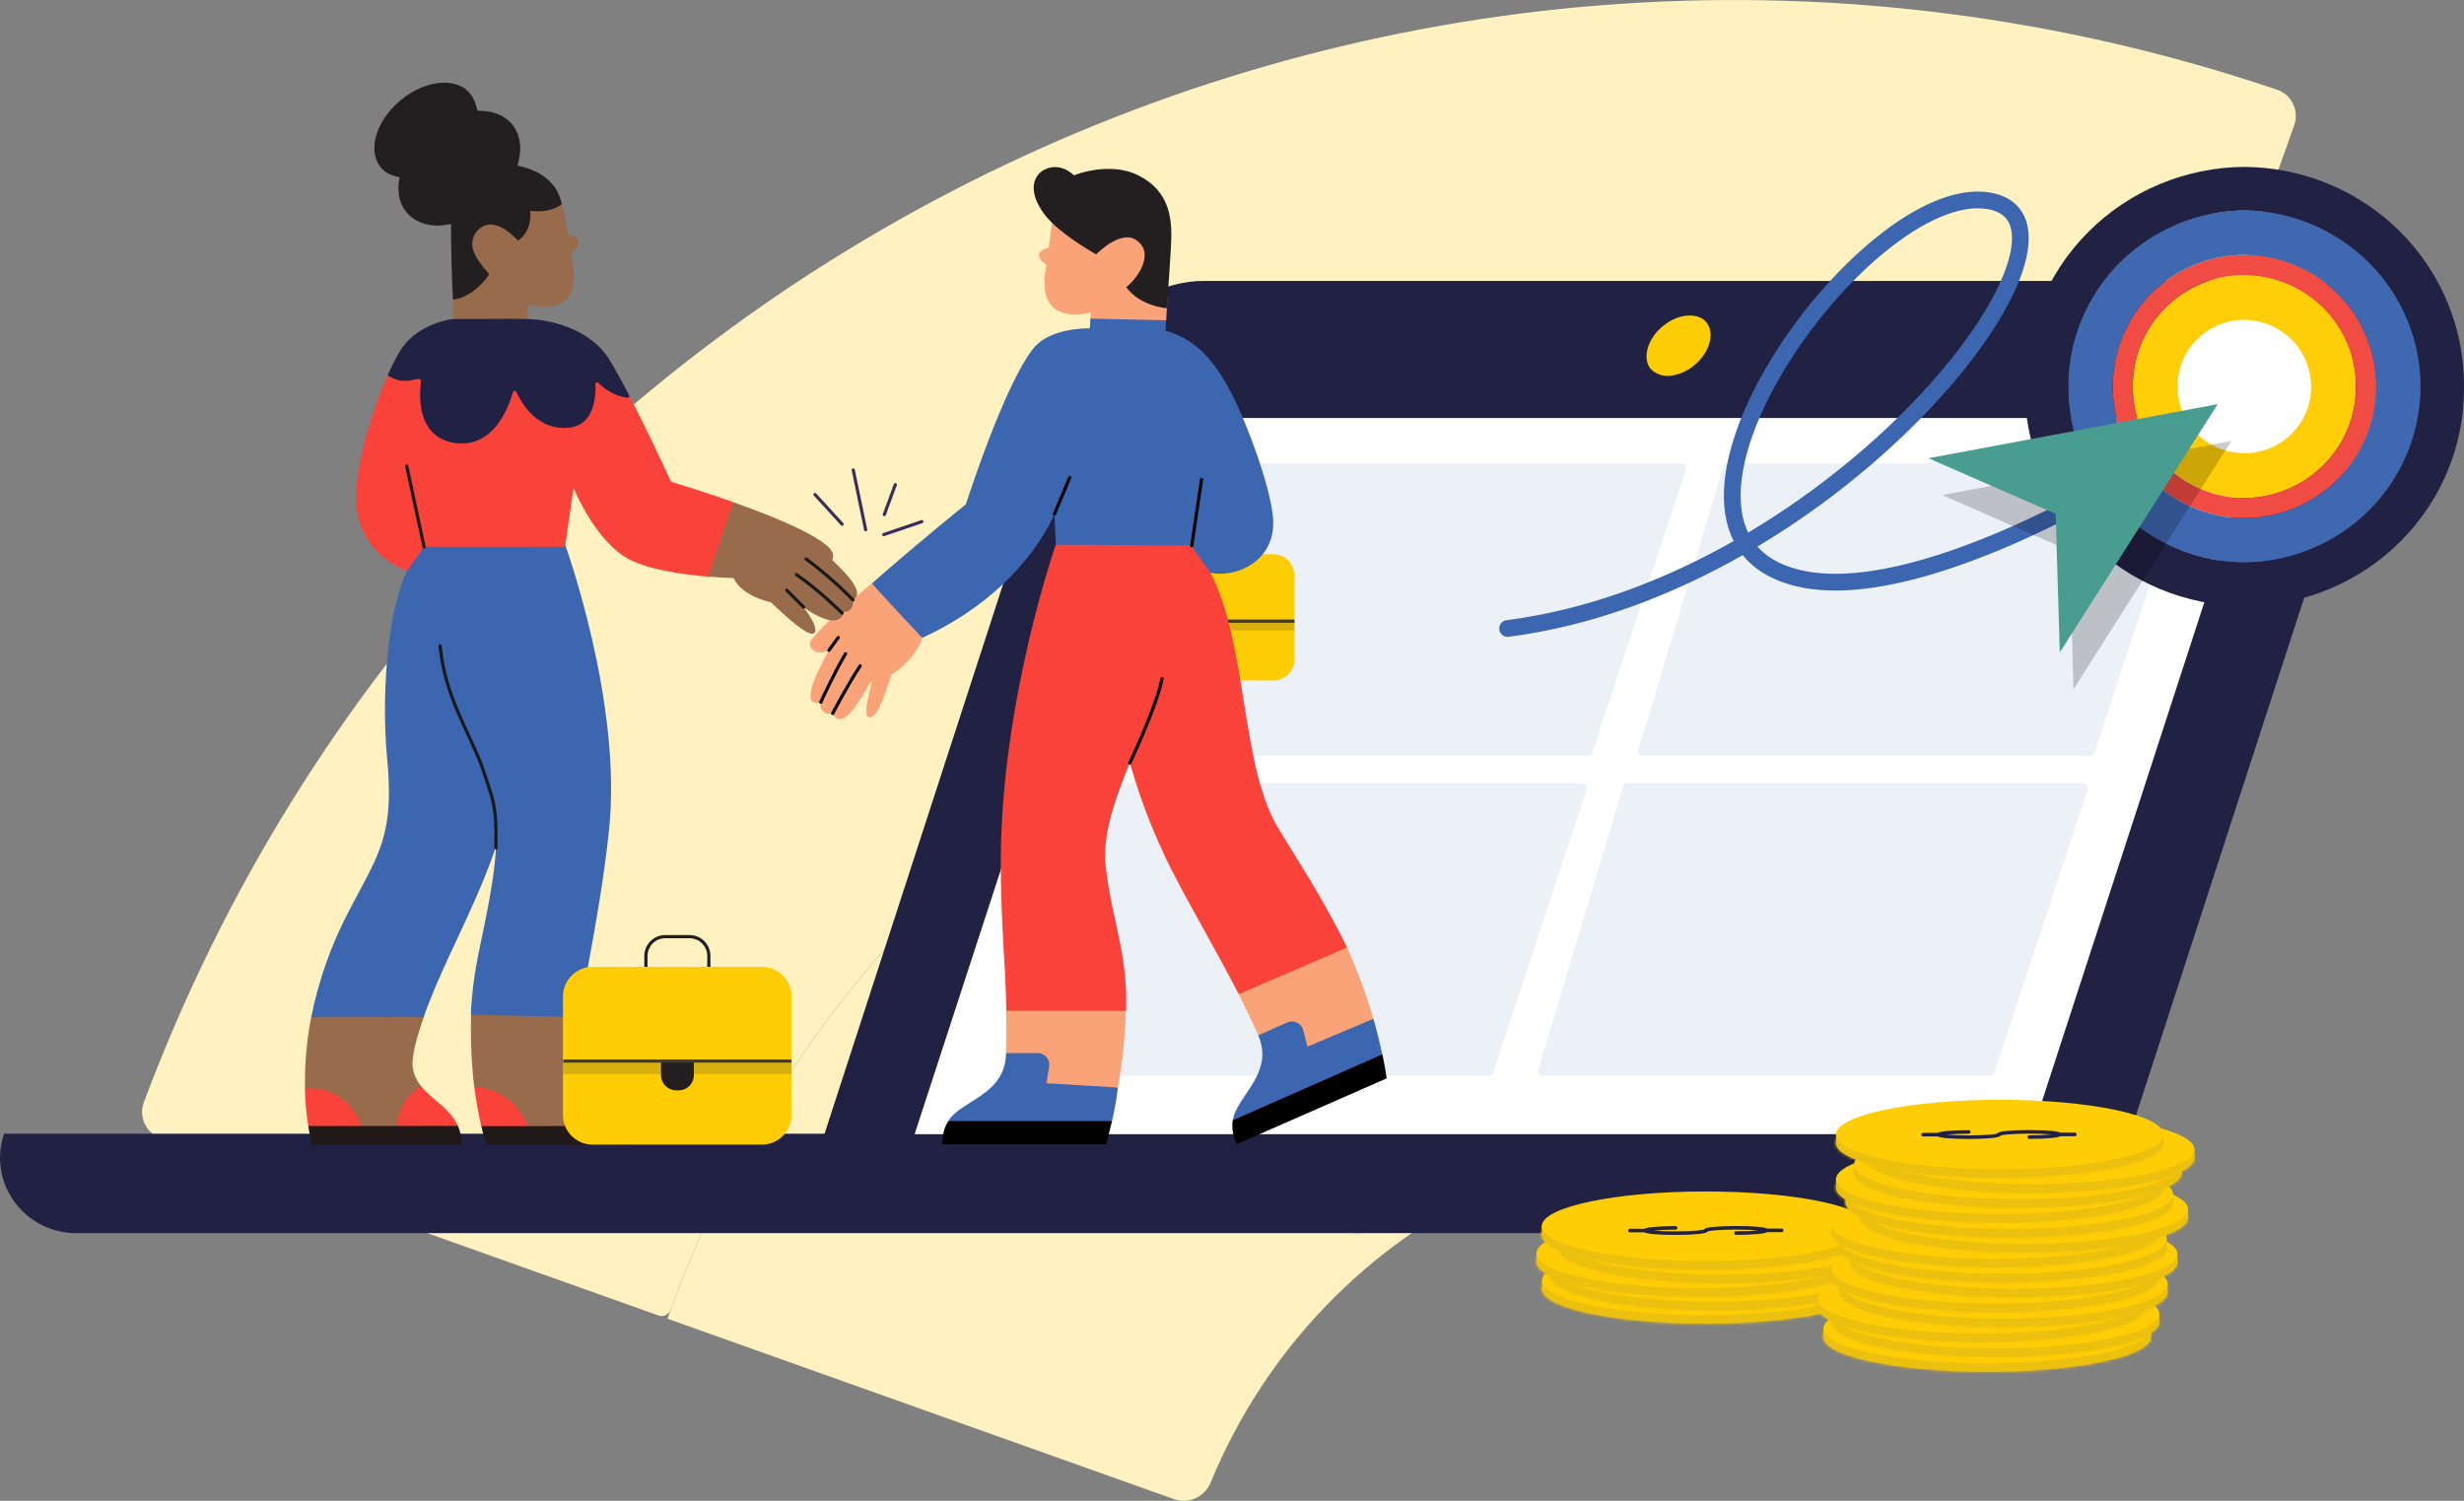<?xml version="1.0" encoding="UTF-8"?>
<svg xmlns="http://www.w3.org/2000/svg" xmlns:xlink="http://www.w3.org/1999/xlink" id="Layer_2" data-name="Layer 2" width="765.1" height="466.04" viewBox="0 0 765.1 466.04">
  <rect x="0" y="0" width="765.1" height="466.04" fill="#808080" stroke="none"/>
  <defs>
    <style>
      .cls-1 {
        mask: url(#mask-15);
      }

      .cls-2 {
        mask: url(#mask-17);
      }

      .cls-3 {
        mask: url(#mask-18);
      }

      .cls-4 {
        mask: url(#mask-14);
      }

      .cls-5 {
        mask: url(#mask-13);
      }

      .cls-6 {
        mask: url(#mask-12);
      }

      .cls-7 {
        mask: url(#mask-11);
      }

      .cls-8 {
        mask: url(#mask-16);
      }

      .cls-9 {
        mask: url(#mask-10);
      }

      .cls-10 {
        mask: url(#mask);
      }

      .cls-11 {
        fill: #faa378;
      }

      .cls-12 {
        fill: #f9423a;
      }

      .cls-13 {
        fill: #ecc00e;
      }

      .cls-14 {
        fill: #f04c44;
      }

      .cls-15 {
        fill: #fff;
      }

      .cls-16 {
        fill: #ffce09;
      }

      .cls-17 {
        fill: #ffcd05;
      }

      .cls-18 {
        fill: #ecf0f7;
      }

      .cls-19 {
        fill: #996b4d;
      }

      .cls-20 {
        fill: #231f20;
      }

      .cls-21 {
        fill: #211a18;
      }

      .cls-22 {
        fill: #212144;
      }

      .cls-23 {
        fill: #212243;
      }

      .cls-24 {
        fill: #3f68b1;
      }

      .cls-25 {
        fill: #3d66b0;
      }

      .cls-26 {
        fill: #489d90;
      }

      .cls-27 {
        stroke: #3d66b0;
        stroke-width: 5.2px;
      }

      .cls-27, .cls-28, .cls-29, .cls-30, .cls-31, .cls-32, .cls-33 {
        fill: none;
        stroke-linejoin: round;
      }

      .cls-27, .cls-28, .cls-29, .cls-30, .cls-31, .cls-33 {
        stroke-linecap: round;
      }

      .cls-34 {
        fill: #3a3a3a;
      }

      .cls-34, .cls-35 {
        isolation: isolate;
        opacity: .2;
      }

      .cls-28 {
        stroke: #000;
      }

      .cls-28, .cls-29, .cls-30, .cls-31, .cls-32 {
        stroke-width: .99px;
      }

      .cls-29 {
        stroke: #191919;
      }

      .cls-30 {
        stroke: #231f20;
      }

      .cls-31 {
        stroke: #3c2c5b;
      }

      .cls-36 {
        fill: #fff2c0;
        fill-rule: evenodd;
      }

      .cls-32 {
        stroke: #3a3a3a;
      }

      .cls-37 {
        mask: url(#mask-3);
      }

      .cls-38 {
        mask: url(#mask-2);
      }

      .cls-39 {
        mask: url(#mask-5);
      }

      .cls-40 {
        mask: url(#mask-4);
      }

      .cls-41 {
        mask: url(#mask-1);
      }

      .cls-42 {
        mask: url(#mask-7);
      }

      .cls-43 {
        mask: url(#mask-6);
      }

      .cls-44 {
        mask: url(#mask-8);
      }

      .cls-45 {
        mask: url(#mask-9);
      }

      .cls-33 {
        stroke: #212243;
        stroke-width: 1.11px;
      }
    </style>
    <mask id="mask" x="443.46" y="354.12" width="172.36" height="92.26" maskUnits="userSpaceOnUse">
      <g id="path-63-inside-1_2290_12356" data-name="path-63-inside-1 2290 12356">
        <ellipse class="cls-15" cx="529.64" cy="400.25" rx="50.85" ry="10.79"></ellipse>
      </g>
    </mask>
    <mask id="mask-1" x="446.05" y="349.91" width="172.36" height="92.26" maskUnits="userSpaceOnUse">
      <g id="path-67-inside-2_2290_12356" data-name="path-67-inside-2 2290 12356">
        <ellipse class="cls-15" cx="532.23" cy="396.04" rx="50.85" ry="10.79"></ellipse>
      </g>
    </mask>
    <mask id="mask-2" x="441.74" y="345.7" width="172.37" height="92.26" maskUnits="userSpaceOnUse">
      <g id="path-71-inside-3_2290_12356" data-name="path-71-inside-3 2290 12356">
        <ellipse class="cls-15" cx="527.92" cy="391.83" rx="50.85" ry="10.79"></ellipse>
      </g>
    </mask>
    <mask id="mask-3" x="448.63" y="341.49" width="172.37" height="92.26" maskUnits="userSpaceOnUse">
      <g id="path-75-inside-4_2290_12356" data-name="path-75-inside-4 2290 12356">
        <ellipse class="cls-15" cx="534.81" cy="387.61" rx="50.85" ry="10.79"></ellipse>
      </g>
    </mask>
    <mask id="mask-4" x="443.39" y="337.27" width="172.37" height="92.26" maskUnits="userSpaceOnUse">
      <g id="path-79-inside-5_2290_12356" data-name="path-79-inside-5 2290 12356">
        <ellipse class="cls-15" cx="529.58" cy="383.4" rx="50.85" ry="10.79"></ellipse>
      </g>
    </mask>
    <mask id="mask-5" x="530.86" y="369.06" width="172.37" height="92.26" maskUnits="userSpaceOnUse">
      <g id="path-87-inside-6_2290_12356" data-name="path-87-inside-6 2290 12356">
        <ellipse class="cls-15" cx="617.05" cy="415.19" rx="50.85" ry="10.79"></ellipse>
      </g>
    </mask>
    <mask id="mask-6" x="533.45" y="364.42" width="172.37" height="92.26" maskUnits="userSpaceOnUse">
      <g id="path-91-inside-7_2290_12356" data-name="path-91-inside-7 2290 12356">
        <ellipse class="cls-15" cx="619.63" cy="410.55" rx="50.85" ry="10.79"></ellipse>
      </g>
    </mask>
    <mask id="mask-7" x="529.14" y="359.79" width="172.37" height="92.26" maskUnits="userSpaceOnUse">
      <g id="path-95-inside-8_2290_12356" data-name="path-95-inside-8 2290 12356">
        <ellipse class="cls-15" cx="615.32" cy="405.92" rx="50.85" ry="10.79"></ellipse>
      </g>
    </mask>
    <mask id="mask-8" x="536.03" y="355.15" width="172.37" height="92.26" maskUnits="userSpaceOnUse">
      <g id="path-99-inside-9_2290_12356" data-name="path-99-inside-9 2290 12356">
        <ellipse class="cls-15" cx="622.22" cy="401.28" rx="50.85" ry="10.79"></ellipse>
      </g>
    </mask>
    <mask id="mask-9" x="533.44" y="350.52" width="172.37" height="92.26" maskUnits="userSpaceOnUse">
      <g id="path-103-inside-10_2290_12356" data-name="path-103-inside-10 2290 12356">
        <ellipse class="cls-15" cx="619.63" cy="396.65" rx="50.85" ry="10.79"></ellipse>
      </g>
    </mask>
    <mask id="mask-10" x="539.07" y="345.88" width="172.37" height="92.26" maskUnits="userSpaceOnUse">
      <g id="path-107-inside-11_2290_12356" data-name="path-107-inside-11 2290 12356">
        <ellipse class="cls-15" cx="625.25" cy="392.01" rx="50.85" ry="10.79"></ellipse>
      </g>
    </mask>
    <mask id="mask-11" x="535.76" y="341.25" width="172.37" height="92.26" maskUnits="userSpaceOnUse">
      <g id="path-111-inside-12_2290_12356" data-name="path-111-inside-12 2290 12356">
        <ellipse class="cls-15" cx="621.94" cy="387.38" rx="50.85" ry="10.79"></ellipse>
      </g>
    </mask>
    <mask id="mask-12" x="533.44" y="336.61" width="172.37" height="92.26" maskUnits="userSpaceOnUse">
      <g id="path-115-inside-13_2290_12356" data-name="path-115-inside-13 2290 12356">
        <ellipse class="cls-15" cx="619.63" cy="382.74" rx="50.85" ry="10.79"></ellipse>
      </g>
    </mask>
    <mask id="mask-13" x="542.38" y="331.98" width="172.37" height="92.26" maskUnits="userSpaceOnUse">
      <g id="path-119-inside-14_2290_12356" data-name="path-119-inside-14 2290 12356">
        <ellipse class="cls-15" cx="628.56" cy="378.11" rx="50.85" ry="10.79"></ellipse>
      </g>
    </mask>
    <mask id="mask-14" x="537.75" y="327.34" width="172.37" height="92.26" maskUnits="userSpaceOnUse">
      <g id="path-123-inside-15_2290_12356" data-name="path-123-inside-15 2290 12356">
        <ellipse class="cls-15" cx="623.93" cy="373.47" rx="50.85" ry="10.79"></ellipse>
      </g>
    </mask>
    <mask id="mask-15" x="534.77" y="322.71" width="172.37" height="92.26" maskUnits="userSpaceOnUse">
      <g id="path-127-inside-16_2290_12356" data-name="path-127-inside-16 2290 12356">
        <ellipse class="cls-15" cx="620.95" cy="368.84" rx="50.85" ry="10.79"></ellipse>
      </g>
    </mask>
    <mask id="mask-16" x="540.4" y="318.07" width="172.37" height="92.26" maskUnits="userSpaceOnUse">
      <g id="path-131-inside-17_2290_12356" data-name="path-131-inside-17 2290 12356">
        <ellipse class="cls-15" cx="626.58" cy="364.2" rx="50.85" ry="10.79"></ellipse>
      </g>
    </mask>
    <mask id="mask-17" x="544.37" y="313.44" width="172.37" height="92.26" maskUnits="userSpaceOnUse">
      <g id="path-135-inside-18_2290_12356" data-name="path-135-inside-18 2290 12356">
        <ellipse class="cls-15" cx="630.55" cy="359.57" rx="50.85" ry="10.79"></ellipse>
      </g>
    </mask>
    <mask id="mask-18" x="534.77" y="308.8" width="172.37" height="92.26" maskUnits="userSpaceOnUse">
      <g id="path-139-inside-19_2290_12356" data-name="path-139-inside-19 2290 12356">
        <ellipse class="cls-15" cx="620.95" cy="354.93" rx="50.85" ry="10.79"></ellipse>
      </g>
    </mask>
  </defs>
  <g id="Layer_1-2" data-name="Layer 1">
    <g>
      <path class="cls-36" d="m124.46,379.99l80.04,28.51c1.5.54,3.16-.26,3.71-1.76,65.17-178.37,260.14-272.42,439.87-213.28,4.55,1.5,9.54-.84,11.15-5.36l26.57-74.59,26.58-74.61c1.61-4.52-.78-9.5-5.32-11.04C437.71-63.19,144.38,76.06,44.66,342.31c-1.68,4.49.67,9.49,5.19,11.1l74.62,26.58Z"></path>
      <path class="cls-36" d="m626.82,279.07l26.58-74.61c1.61-4.52-.77-9.5-5.32-11-180.63-59.43-376.67,35.88-440.83,216.03l82.77,29.48,74.61,26.58c4.52,1.61,9.46-.76,11.29-5.19,34.38-83.46,126.78-127.34,213.18-101.22,4.59,1.39,9.55-.95,11.16-5.46l26.57-74.59Z"></path>
      <path class="cls-23" d="m660.69,354.23l76.45-235.3c2.82-8.84,2.03-16.87-2.36-23.02-4.09-5.67-10.88-8.67-18.91-8.67h-342.19c-17.49,0-36.24,14.18-41.91,31.69l-76.45,235.3h405.37Z"></path>
      <path class="cls-23" d="m422.22,382.92c-2.52-.15-4.88-.48-7.24-1.27-5.98-1.88-10.88-6.13-13.7-11.64-2.85-5.54-3.33-11.99-1.42-17.97H1.25c-.79,2.36-1.25,4.88-1.25,7.4,0,12.93,10.55,23.48,23.64,23.48h398.59Z"></path>
      <path class="cls-23" d="m629.03,382.92c13.42,0,25.39-8.67,29.48-21.43l3-9.45h-261.8c-.79,2.36-1.25,4.73-1.25,7.24,0,13.09,10.55,23.64,23.48,23.64h207.08Z"></path>
      <path class="cls-15" d="m630.75,352.19l72.33-222.38h-346.59l-72.49,222.38h346.74Z"></path>
      <path class="cls-17" d="m517.76,116.72c5.34,0,11.18-4.42,12.91-9.78.79-2.52.64-4.88-.64-6.61-1.09-1.58-3-2.36-5.36-2.36-5.34,0-11.18,4.42-12.91,9.76-.79,2.54-.64,4.9.63,6.63,1.25,1.42,3.15,2.36,5.36,2.36Z"></path>
      <path class="cls-15" d="m421.61,219.96c14.64,0,30.57-11.97,35.3-26.64,2.36-7.42,1.73-14.18-2.06-19.39-3.46-4.73-9.15-7.4-16.06-7.4-14.66,0-30.58,11.97-35.32,26.64-2.36,7.4-1.73,14.18,2.06,19.37,3.63,4.9,9.3,7.42,16.09,7.42Zm17.33-46.18c4.57,0,8.18,1.58,10.24,4.4,2.36,3.33,2.67,7.9.94,13.09-3.79,11.82-17.03,21.76-28.69,21.76h-.79c-3.61,0-7.09-1.58-9.45-4.42-2.36-3.3-2.67-7.88-.94-13.07,3.94-11.99,17.03-21.75,28.69-21.75Z"></path>
      <path class="cls-18" d="m379.25,144.82c.17-.57.7-.96,1.3-.96h141.66c.92,0,1.58.9,1.29,1.78l-29.1,88.15c-.18.55-.7.93-1.29.93h-139.04c-.91,0-1.56-.88-1.3-1.74l26.47-88.15Z"></path>
      <path class="cls-18" d="m535.18,144.82c.17-.57.7-.96,1.3-.96h141.66c.92,0,1.58.9,1.29,1.78l-29.1,88.15c-.18.55-.7.93-1.29.93h-139.03c-.91,0-1.56-.88-1.3-1.74l26.47-88.15Z"></path>
      <path class="cls-18" d="m504.06,244.14c.17-.57.7-.96,1.3-.96h141.66c.92,0,1.58.9,1.29,1.78l-29.1,88.15c-.18.55-.7.93-1.29.93h-139.04c-.91,0-1.56-.88-1.3-1.74l26.47-88.15Z"></path>
      <path class="cls-18" d="m348.46,244.14c.17-.57.7-.96,1.3-.96h141.66c.92,0,1.58.9,1.29,1.78l-29.1,88.15c-.18.55-.7.93-1.29.93h-139.04c-.91,0-1.56-.88-1.3-1.74l26.47-88.15Z"></path>
      <path class="cls-30" d="m374.07,165.44h5.37c2.36,0,4.25,1.9,4.25,4.26v6.95c0,2.36-1.9,4.25-4.25,4.25h-5.37c-2.36,0-4.25-1.9-4.25-4.25v-6.95c.03-2.36,1.93-4.26,4.25-4.26Z"></path>
      <path class="cls-17" d="m358.06,172.1h37.33c3.62,0,6.55,2.93,6.55,6.55v26.12c0,3.62-2.93,6.55-6.55,6.55h-37.33c-3.62,0-6.55-2.93-6.55-6.55v-26.12c0-3.62,2.93-6.55,6.55-6.55Z"></path>
      <path class="cls-34" d="m351.54,192.88h50.41v2.87h-50.41v-2.87Z"></path>
      <path class="cls-20" d="m373.5,192.88h6.55c.2,0,.34.14.34.35v2.76c0,1.87-1.49,3.36-3.36,3.36h-.52c-1.87,0-3.36-1.5-3.36-3.36v-2.76c0-.2.14-.35.35-.35Z"></path>
      <path class="cls-32" d="m351.6,192.88h50.35"></path>
      <path class="cls-11" d="m427.98,323.63l-20.8,10.04h-.04l-16.44-12.23c-2.22-4.93-3.12-6.73-6.05-12.71v-.04c.45-.19,7.86-8.24,13.73-10.76,9.48-4.1,19.11-3.43,19.86-3.73h.04c3.08,6.81,6.25,15.27,8.16,22.12.79,2.82,1.24,5.08,1.58,7.3h-.04Z"></path>
      <path class="cls-11" d="m312.46,313.85l19.75-3.31,17.34,3.27.04.04c-.23,8.8-1.2,16.85-2.48,23.81l-21.82,1.32h-.04c-.42-.38-12.45-11.62-12.86-12v-.03c.15-5.64.15-8.02.04-13.09,0,.04.04.04.04,0Z"></path>
      <path class="cls-25" d="m294.47,348.08c3.88-6.39,17.83-8.05,17.91-21.07h9.85c2.22,0,3.91,2,3.54,4.18l-.83,5.19,22.19,1.32c-.38,3.38-1.01,6.77-1.84,10.38l-2.29,2.22-43,.75-5.53-2.97Z"></path>
      <path d="m345.29,348.12c-.64,2.82-1.35,5.38-1.84,7.18,0,0,0,.04-.03.04h-50.79s-.04,0-.04-.04c0-3.08.71-5.38,1.88-7.18h50.79s.04,0,.04,0Z"></path>
      <path class="cls-12" d="m327.84,169.17s22.16-8.5,22.19-8.5c5.76-1.24,22.2,6.13,23.25,7.26,2.33,3.24,2.59,9.89,2.59,9.97,11.55,22.23,9.29,59.32,20.84,78.96,5.23,8.73,13.99,21.82,21.55,37.32v.04c-1.17.49-32.5,14.03-33.59,14.48h-.04c-1.81-3.5-3.61-6.88-5.46-10.27-7.37-13.58-10.15-18.1-15.42-28.36-1.35-2.67-2.63-5.38-3.8-8.05-3.8-8.47-6.77-16.89-9.1-25.06,0-.04-.07-.04-.07,0-4.59,11.29-8.5,22.5-7.49,31.72,1.88,17.11,7,27.31,6.36,45.18t-.04.04h-37.09s-.04,0-.04-.04c-.07-3.42-.19-7.04-.38-11.36-.52-8.43-1.35-21.7-1.35-34.35-.07-50.11,17.08-98.97,17.08-98.97Z"></path>
      <path class="cls-11" d="m325.62,76.9c.11-.45,1.05-7.71,1.05-7.75-.75-10.15,6.47-11.92,6.51-11.96,17.76-6.7,31.03,1.17,28.63,19.48-.26,5.12.94,12.49.53,19-.08,1.24-.15,2.6-.23,3.72,0,.04-4.21,3.42-4.21,3.42l-16.93-.41s-2.41-2.25-2.41-2.29l.15-3.04s-.03-.04-.03-.04c-5.23,1.28-9.97.72-12.61-2.63-2.14-2.75-1.99-7.9-1.13-12.19v-.04c-.23-.15-2.78-1.84-2.29-3.39.34-1.24,2.71-1.8,2.97-1.88Z"></path>
      <path class="cls-11" d="m257.49,201.9c-4.4,2.18-7.22-1.21-5.49-3.31,5.87-6.96,12.11-11.92,18.69-17.45l10.65,5.19,4.96,11.74v.04c-.41,2.29-3.99,8.24-9.48,11.32-3.12,9.67-4.89,13.92-7.15,13.2-1.88-.6.68-8.77,1.09-11.21,0-.04-.04-.08-.07-.04-1.88,2.07-8.39,17-12.23,10.19-3.72.64-3.99-2.75-3.65-3.5-8.24,2.18,2.18-15.35,2.67-16.17Z"></path>
      <path class="cls-28" d="m254.86,218.04s4.29-9.36,7.71-15.04"></path>
      <path class="cls-28" d="m257.39,201.94s1.73-2.44,2.9-3.98"></path>
      <path class="cls-28" d="m258.55,221.54s4.78-9.1,8.54-14.78"></path>
      <path class="cls-20" d="m323.29,53.31c5.34-3.69,9.86.83,10.16,1.13h.04c6.06-2.29,13.96-3.01,19.94,0,10.12,5.07,10.65,13.92,10.16,22.27-.23,4.36-.83,13.24-1.28,18.96t-.04.04c-.56-.04-8.35-.75-12.56-6.54v-.04c2.33-1.54,9.48-10.01,3.24-14.48-4.74-3.54-12.15,3.91-12.57,4.32h-.04c-.45-.26-8.57-4.81-13.69-9.78-5.27-5.19-7.9-12.11-3.35-15.88Z"></path>
      <path class="cls-25" d="m382.8,347.93c.98-7.41,13.05-14.52,7.9-26.44,0,0,0-.04.04-.04l8.99-3.95c2.03-.9,4.4.26,4.93,2.41l1.32,5.04s.04.04.04.04l20.39-8.61s.04,0,.04.04c.98,3.16,2.03,7.53,2.78,11.1.04.07,0-.07,0,0l-2.18,3.65s-39.16,18.43-39.16,18.4l-5.08-1.62Z"></path>
      <path class="cls-28" d="m350.79,236.92s8.08-16.74,10.04-26.18"></path>
      <path d="m429.26,327.47c.6,2.82,1.05,5.49,1.32,7.37,0,0,0,.04-.04.04-1.17.53-45.14,19.83-46.54,20.42t-.03-.03c-1.24-2.82-1.51-5.19-1.21-7.34,0,0,0-.04.04-.04l46.38-20.46s.07.04.07.04Z"></path>
      <path class="cls-25" d="m299.89,156.65s12.04-37.65,21.14-48.64c5.15-6.29,16.89-6.06,17.35-6.06l.15-1.77.07-1.24,23.47.53c-.07,1.2-.07,2.18-.15,3.23,7.94,2.3,14.14,7.15,20.54,19.6,5.08,9.89,12.04,29.04,12.83,38.48.9,11.28-7.67,16.78-15.16,17.34-1.62.11-2.82.07-4.25-.26l-6.06-8.51c-11.74,0-30.13-.22-41.94-.19t-.04-.03c-.04-.6-.38-8.81-.42-9.44-7.15,15.5-22.01,29.75-41.04,38.37h-.04c-.26-.3-4.18-4.48-8.05-8.61-3.84-4.1-7.49-8.2-7.56-8.28,15.42-13.58,29.12-24.49,29.15-24.53Z"></path>
      <path class="cls-28" d="m370.05,169.44l3.05-20.54"></path>
      <path class="cls-28" d="m327.42,159.62l4.74-11.33"></path>
      <path class="cls-19" d="m160.75,351.9l-13.47-14.33c-.97-7.22-1.24-16.61-.97-23.72l33.48,1.5c-1.46,9.31-2.36,18.89.63,21.85.38.37.71.71,1.09,1.05l-3.03,13.69h-3.37l-14.37-.03Z"></path>
      <path class="cls-19" d="m105.3,352.61l-10.59-14.55c-.15-7.63.56-15.45,1.98-22.49l35.09-.26c-2.58,7.22-3.96,12.98-3.66,15.9.26,2.17,1.2,4.34,2.62,6.06l-1.35,15.34h-24.09Z"></path>
      <path class="cls-12" d="m95.8,350.03c-.68-3.93-1.05-8.19-1.12-11.97.6-.07,1.2-.11,1.8-.11,7.18,0,13.69,4.97,15.71,11.9l-16.38.19Z"></path>
      <path class="cls-25" d="m175.53,169.29l-43.32.23h-.23c-.07,0-.15,0-.22.07-11.82,10.21-13.4,46.02-11.6,65.55l.11,1.01c1.91,20.8-1.83,27.8-8.64,40.52-1.2,2.21-2.39,4.49-3.7,7.03-5.28,10.14-9.05,20.99-11.3,32.17l34.9-.04c.45-1.2.9-2.47,1.38-3.74,2.84-7.26,6.02-14.1,9.13-20.73,4.08-8.75,8.31-17.77,11.94-28.32h.04c-.37,8.08-2.24,17.92-5.46,33.15-.93,4.52-1.65,9.32-2.06,14.22-.19,2.17-.26,3.07-.3,4.68l33.6.75c.11-.75.22-1.5.37-2.29.19-1.04.38-2.09.56-3.18.52-3.07,1.12-6.32,1.76-9.76,2.32-12.72,4.98-27.2,6.62-42.88,4.19-39.25-13.4-87.92-13.58-88.45Z"></path>
      <path class="cls-29" d="m136.66,200.57c1.53,16.09,9.2,26.86,13.17,37.97,3.25,10.02,4.38,10.96,4.15,24.73"></path>
      <path class="cls-12" d="m149.49,349.88c-.9-3.85-1.65-8.11-2.21-12.31,7.59.26,14.07,5.2,16.57,12.31h-14.37Z"></path>
      <path class="cls-12" d="m174.97,349.84c.49-4.53,2.84-8.87,6.47-11.67,1.53,1.39,3.25,2.62,4.86,3.86,3.22,2.35,6.25,4.64,8.12,7.52.03.04.07.3.03.3h-19.49Z"></path>
      <path class="cls-12" d="m123.3,349.66c.15-5.12,2.99-9.88,7.41-12.42,1.31,1.65,2.92,3.03,4.64,4.49,2.62,2.21,5.31,4.53,6.85,7.89l-.49,2.32-18.41-2.28Z"></path>
      <path class="cls-21" d="m151.02,355.49c-.07-.22-.79-2.28-1.57-5.8l45.01-.04c1.12,1.72,1.8,3.82,1.8,5.87l-45.23-.04Z"></path>
      <path class="cls-21" d="m97.04,355.49c-.6-1.98-1.05-3.97-1.31-5.83l46.47-.04c.82,1.87,1.23,3.86,1.27,5.88h-46.43Z"></path>
      <path class="cls-19" d="m252.11,196.79c-2.84,0-12.64-9.69-12.76-9.8-.07,0-8.64-1.57-11.6-7.48h-.04c-.34,0-3.7-.15-7.82-.45-.15,0-.22-.04-.41-.04l7.48-23.35c19.68,6.96,30.83,12.68,31.69,16.35.15.71-.04,1.35-.23,1.8-.26.14,8.12,6.99,7.71,10.73-.08.75-.52,1.35-1.31,1.72,0,0,.34,1.68-.56,2.8-.52.64-1.35.94-2.43.94,0,0,0,.68-.38,1.31-.38.6-1.12,1.35-2.73,1.35-.19,0-.41,0-.64-.04-3.7-.38-8.53-4.08-8.61-4.11.07.07,4.19,5.31,3.67,7.48-.08.38-.3.64-.64.75-.19,0-.3.04-.41.04Z"></path>
      <path class="cls-19" d="m140.62,99.48c0-.3.34-24.05.34-29.37-.04-9.35,5.39-15.3,14.74-15.56l1.08-.56c7.6,0,12.76-.04,15.9,4.9,1.72,2.73,3.03,8.9,3.7,13.98,0,.05,3.11.57,3.41,2.07.22,1.5-2.58,3.82-2.58,3.82,0,0,2.17,7.48.03,12.2-2.13,4.72-8.15,4.87-13.35,3.6l-.11,5.16-23.16-.23Z"></path>
      <path class="cls-20" d="m174.48,63.45c-.42-1.65-.9-3.11-1.72-4.56-2.58-4.04-6.63-6.36-12.05-7.45-.04,0,.07-.41.18-.82,1.31-4.75.6-9.06-1.94-12.09-2.24-2.66-5.73-4.11-9.88-4.11-.41,0-.79,0-.86-.29-.42-1.81-1.12-3.72-2.36-5.21-1.76-2.1-4.57-3.25-7.89-3.25-4.49,0-9.46,2.02-13.66,5.53-3.7,3.11-6.36,6.96-7.48,10.89-1.12,3.93-.6,7.48,1.46,9.95,2.17,2.68,5.94,2.96,5.81,3-.91,4.15-.24,8.04,2.16,10.92,2.24,2.66,5.72,4.11,9.88,4.11,1.27,0,3.93-.59,3.91-.41-.02,5.27.2,16.19.6,23.37h.11c2.07-.16,7.12-1.9,11.15-7.8.17-.25-5.07-5.06-5.26-9.14-.07-1.8.52-3.37,1.84-4.68,1.12-1.12,2.43-1.68,3.85-1.68,4.26,0,8.46,5.01,8.49,4.99.04.02,4.49-2.64,3.8-9.2-.17-.09,1.22.1,2.56.1,4.56,0,7.18-2.1,7.3-2.17Z"></path>
      <path class="cls-12" d="m219.9,179.06c-7-.56-19.72-2.13-26.12-6.29-8.79-5.73-14.59-18.67-15.56-20.95-.04-.11-.19-.07-.19.04l-2.51,17.43c-.03.3-.3.52-.6.52l-42.91-.03c-.19,0-.38.11-.52.26l-4.79,6.85c-.15.22-.45.34-.71.22-1.24-.45-4.87-2.02-8.27-5.27-3.85-3.67-8.19-10.32-7-21.14,1.91-17.62,10.14-36.85,14.22-42.65,7.32-5.72,14.66-6.38,18.17-6.58,1.42-.27,9.68.03,15.76-.51,3.57.34,5.81.24,6.97.51,1.7-.27,14.69.39,23.44,10.36,7.04,11.56,17.77,34.87,18.97,37.52.07.15.22.26.38.34,1.53.45,9.46,2.84,18.48,6.02.34.11.49.45.38.79l-7.6,22.56Z"></path>
      <path class="cls-23" d="m143.47,137.71c-.79,0-1.61-.07-2.47-.19-3.48-.56-6.14-2.17-7.9-4.75-3.22-4.67-2.77-11.41-2.39-14.18.07-.6-.48-1.08-1.05-.93-1.57.41-2.8.6-3.89.6-1.72,0-3.22-.41-5.05-1.46-.22-.11-.3-.38-.19-.6,1.57-3.48,3.07-6.4,4.34-8.19,5.16-7.41,14.93-8.94,15.75-8.94,0,0,10.59-.07,17.88-.07,5.65,0,6.43.11,6.43.11,0,0,16.87.48,24.36,12.68,1.98,3.29,4.3,7.52,6.06,10.96.19.34-.11.75-.49.75-4.12-.37-7.56-3.11-9.13-4.64-.34-.3-.86-.07-.83.38.11,2.39-.04,7.44-2.62,10.62-1.38,1.72-3.33,2.73-5.73,2.96-.49.04-.93.07-1.42.07-8.68,0-13.17-7.67-14.78-11.15-.22-.49-.93-.45-1.08.07-1.27,4.45-5.54,15.9-15.83,15.9Z"></path>
      <path class="cls-29" d="m131.68,169.81l-5.39-25.1"></path>
      <path class="cls-29" d="m264.87,186.28c-4.53-4.6-9.39-8.87-14.59-12.72"></path>
      <path class="cls-29" d="m261.5,190.39s-7.11-7.11-14.22-11.97"></path>
      <path class="cls-29" d="m249.53,188.52l-5.24-5.24"></path>
      <path class="cls-31" d="m274.42,166l11.82-4.02"></path>
      <path class="cls-31" d="m261.49,162.77l-8.43-9.21"></path>
      <path class="cls-31" d="m268.8,164.49l-3.86-18.55"></path>
      <path class="cls-31" d="m274.59,159.79l3.42-9.28"></path>
      <path class="cls-30" d="m206.55,290.85h7.56c3.32,0,5.99,2.67,5.99,5.99v9.79c0,3.32-2.67,5.99-5.99,5.99h-7.56c-3.32,0-5.99-2.67-5.99-5.99v-9.79c.04-3.32,2.71-5.99,5.99-5.99Z"></path>
      <path class="cls-17" d="m184.02,300.23h52.55c5.09,0,9.22,4.12,9.22,9.22v36.77c0,5.1-4.13,9.22-9.22,9.22h-52.55c-5.1,0-9.22-4.12-9.22-9.22v-36.77c0-5.1,4.13-9.22,9.22-9.22Z"></path>
      <path class="cls-34" d="m174.84,329.48h70.95v4.05h-70.95v-4.05Z"></path>
      <path class="cls-20" d="m205.75,329.48h9.22c.28,0,.48.2.48.49v3.88c0,2.63-2.1,4.73-4.73,4.73h-.73c-2.63,0-4.74-2.1-4.74-4.73v-3.88c0-.29.2-.49.49-.49Z"></path>
      <path class="cls-32" d="m174.92,329.48h70.87"></path>
      <ellipse class="cls-13" cx="529.64" cy="400.25" rx="50.85" ry="10.79"></ellipse>
      <g class="cls-10">
        <path class="cls-13" d="m545.16,400.25c0-11.34,5.57-18.94,8.86-22.35,3.15-3.27,6.02-4.73,6.63-5.03,1.34-.67.98-.27-2.39.45-6.14,1.3-16.28,2.39-28.62,2.39v70.67c15.74,0,31.03-1.33,43.29-3.93,5.84-1.24,12.93-3.16,19.41-6.41,3.18-1.6,8.04-4.41,12.55-9.08,4.64-4.82,10.93-13.87,10.93-26.7h-70.67Zm-15.51-24.54c-12.34,0-22.47-1.09-28.62-2.39-3.36-.71-3.72-1.12-2.39-.45.61.31,3.47,1.76,6.63,5.03,3.29,3.41,8.86,11.01,8.86,22.35h-70.67c0,12.83,6.28,21.88,10.93,26.7,4.51,4.68,9.37,7.49,12.55,9.08,6.48,3.25,13.57,5.17,19.41,6.41,12.26,2.6,27.55,3.93,43.29,3.93v-70.67Zm-15.51,24.54c0,11.34-5.57,18.93-8.86,22.35-3.15,3.27-6.02,4.73-6.63,5.03-1.34.67-.98.27,2.39-.45,6.14-1.3,16.28-2.39,28.62-2.39v-70.67c-15.74,0-31.03,1.33-43.29,3.93-5.84,1.24-12.92,3.16-19.41,6.41-3.18,1.6-8.04,4.41-12.55,9.08-4.64,4.82-10.93,13.87-10.93,26.7h70.67Zm15.51,24.54c12.34,0,22.48,1.09,28.62,2.39,3.36.71,3.72,1.12,2.39.45-.61-.31-3.47-1.76-6.63-5.03-3.29-3.41-8.86-11.01-8.86-22.35h70.67c0-12.83-6.28-21.88-10.93-26.7-4.51-4.68-9.37-7.49-12.55-9.08-6.48-3.25-13.57-5.17-19.41-6.41-12.26-2.6-27.55-3.93-43.29-3.93v70.67Z"></path>
      </g>
      <path class="cls-13" d="m478.8,397.36h101.7v3.16h-101.7v-3.16Z"></path>
      <ellipse class="cls-17" cx="529.64" cy="397.62" rx="50.85" ry="10.79"></ellipse>
      <ellipse class="cls-13" cx="532.23" cy="396.04" rx="50.85" ry="10.79"></ellipse>
      <g class="cls-41">
        <path class="cls-13" d="m547.74,396.04c0-11.34,5.57-18.93,8.86-22.35,3.15-3.27,6.02-4.72,6.63-5.03,1.34-.67.98-.27-2.39.45-6.14,1.3-16.28,2.39-28.62,2.39v70.67c15.74,0,31.03-1.33,43.29-3.93,5.84-1.24,12.93-3.16,19.41-6.41,3.18-1.6,8.04-4.41,12.55-9.08,4.64-4.82,10.93-13.87,10.93-26.7h-70.67Zm-15.51-24.54c-12.34,0-22.47-1.09-28.62-2.39-3.36-.71-3.72-1.12-2.39-.45.61.31,3.47,1.76,6.63,5.03,3.29,3.41,8.86,11.01,8.86,22.35h-70.67c0,12.83,6.28,21.88,10.93,26.7,4.51,4.68,9.37,7.49,12.55,9.08,6.48,3.25,13.57,5.17,19.41,6.41,12.26,2.6,27.55,3.93,43.29,3.93v-70.67Zm-15.51,24.54c0,11.34-5.57,18.94-8.86,22.35-3.15,3.27-6.02,4.72-6.63,5.03-1.34.67-.98.27,2.39-.45,6.14-1.3,16.28-2.39,28.62-2.39v-70.67c-15.74,0-31.03,1.33-43.29,3.93-5.84,1.24-12.92,3.16-19.41,6.42-3.18,1.6-8.04,4.41-12.55,9.08-4.64,4.82-10.93,13.87-10.93,26.7h70.67Zm15.51,24.54c12.34,0,22.48,1.09,28.62,2.39,3.36.71,3.72,1.12,2.39.45-.61-.31-3.47-1.76-6.63-5.03-3.29-3.41-8.86-11.01-8.86-22.35h70.67c0-12.83-6.28-21.88-10.93-26.7-4.51-4.68-9.37-7.49-12.55-9.08-6.48-3.25-13.57-5.17-19.41-6.42-12.26-2.6-27.55-3.93-43.29-3.93v70.67Z"></path>
      </g>
      <path class="cls-13" d="m481.38,393.14h101.7v3.16h-101.7v-3.16Z"></path>
      <ellipse class="cls-17" cx="532.23" cy="393.41" rx="50.85" ry="10.79"></ellipse>
      <ellipse class="cls-13" cx="527.92" cy="391.83" rx="50.85" ry="10.79"></ellipse>
      <g class="cls-38">
        <path class="cls-13" d="m543.43,391.83c0-11.34,5.57-18.93,8.86-22.35,3.15-3.27,6.02-4.73,6.63-5.03,1.34-.67.98-.27-2.38.45-6.14,1.3-16.28,2.39-28.62,2.39v70.67c15.74,0,31.03-1.33,43.29-3.93,5.84-1.24,12.93-3.16,19.41-6.41,3.18-1.6,8.04-4.41,12.55-9.08,4.65-4.82,10.93-13.87,10.93-26.7h-70.67Zm-15.51-24.54c-12.34,0-22.47-1.09-28.62-2.39-3.36-.71-3.72-1.12-2.39-.45.61.3,3.47,1.76,6.63,5.03,3.29,3.41,8.86,11.01,8.86,22.35h-70.67c0,12.83,6.28,21.88,10.93,26.7,4.51,4.68,9.37,7.49,12.55,9.08,6.48,3.25,13.57,5.17,19.41,6.41,12.26,2.6,27.55,3.93,43.29,3.93v-70.67Zm-15.51,24.54c0,11.34-5.57,18.94-8.86,22.35-3.15,3.27-6.02,4.72-6.63,5.03-1.34.67-.98.27,2.39-.45,6.14-1.3,16.28-2.39,28.62-2.39v-70.67c-15.74,0-31.03,1.33-43.29,3.93-5.84,1.24-12.93,3.16-19.41,6.41-3.18,1.6-8.04,4.41-12.55,9.08-4.65,4.82-10.93,13.87-10.93,26.7h70.67Zm15.51,24.54c12.34,0,22.48,1.09,28.62,2.39,3.36.71,3.72,1.12,2.38.45-.61-.31-3.47-1.76-6.63-5.03-3.29-3.41-8.86-11.01-8.86-22.35h70.67c0-12.83-6.28-21.88-10.93-26.7-4.51-4.68-9.37-7.49-12.55-9.08-6.48-3.25-13.57-5.17-19.41-6.41-12.26-2.6-27.55-3.93-43.29-3.93v70.67Z"></path>
      </g>
      <path class="cls-13" d="m477.07,388.93h101.7v3.16h-101.7v-3.16Z"></path>
      <ellipse class="cls-17" cx="527.92" cy="389.19" rx="50.85" ry="10.79"></ellipse>
      <ellipse class="cls-13" cx="534.81" cy="387.61" rx="50.85" ry="10.79"></ellipse>
      <g class="cls-37">
        <path class="cls-13" d="m550.33,387.61c0-11.34,5.57-18.93,8.86-22.35,3.15-3.27,6.02-4.73,6.63-5.03,1.34-.67.98-.27-2.39.45-6.14,1.3-16.28,2.39-28.62,2.39v70.67c15.74,0,31.03-1.33,43.29-3.93,5.84-1.24,12.93-3.16,19.41-6.41,3.18-1.6,8.04-4.41,12.55-9.08,4.64-4.82,10.93-13.87,10.93-26.7h-70.67Zm-15.51-24.54c-12.34,0-22.48-1.09-28.62-2.39-3.36-.71-3.72-1.12-2.39-.45.61.3,3.47,1.76,6.63,5.03,3.29,3.41,8.86,11.01,8.86,22.35h-70.67c0,12.83,6.29,21.88,10.93,26.7,4.51,4.68,9.37,7.49,12.55,9.08,6.48,3.25,13.57,5.17,19.41,6.41,12.26,2.6,27.55,3.93,43.29,3.93v-70.67Zm-15.51,24.54c0,11.34-5.57,18.94-8.86,22.35-3.15,3.27-6.02,4.73-6.63,5.03-1.34.67-.98.27,2.39-.45,6.14-1.3,16.28-2.39,28.62-2.39v-70.67c-15.74,0-31.03,1.33-43.29,3.93-5.84,1.24-12.93,3.16-19.41,6.41-3.18,1.6-8.04,4.41-12.55,9.08-4.64,4.82-10.93,13.87-10.93,26.7h70.67Zm15.51,24.54c12.34,0,22.48,1.09,28.62,2.39,3.36.71,3.72,1.12,2.39.45-.61-.31-3.47-1.76-6.63-5.03-3.29-3.41-8.86-11.01-8.86-22.35h70.67c0-12.83-6.28-21.88-10.93-26.7-4.51-4.68-9.37-7.49-12.55-9.08-6.48-3.25-13.57-5.17-19.41-6.41-12.26-2.6-27.55-3.93-43.29-3.93v70.67Z"></path>
      </g>
      <path class="cls-13" d="m483.97,384.72h101.7v3.16h-101.7v-3.16Z"></path>
      <ellipse class="cls-17" cx="534.81" cy="384.98" rx="50.85" ry="10.79"></ellipse>
      <ellipse class="cls-13" cx="529.58" cy="383.4" rx="50.85" ry="10.79"></ellipse>
      <g class="cls-40">
        <path class="cls-13" d="m545.09,383.4c0-11.34,5.57-18.93,8.86-22.35,3.15-3.27,6.02-4.73,6.63-5.03,1.34-.67.98-.27-2.39.45-6.14,1.3-16.28,2.39-28.62,2.39v70.67c15.74,0,31.03-1.33,43.29-3.93,5.84-1.24,12.93-3.16,19.41-6.41,3.18-1.6,8.04-4.41,12.55-9.08,4.65-4.82,10.93-13.87,10.93-26.7h-70.67Zm-15.51-24.54c-12.34,0-22.48-1.09-28.62-2.39-3.36-.71-3.72-1.12-2.39-.45.61.31,3.47,1.76,6.63,5.03,3.29,3.41,8.86,11.01,8.86,22.35h-70.67c0,12.83,6.28,21.88,10.93,26.7,4.51,4.68,9.37,7.49,12.55,9.08,6.48,3.25,13.57,5.17,19.41,6.41,12.26,2.6,27.55,3.93,43.29,3.93v-70.67Zm-15.51,24.54c0,11.34-5.57,18.94-8.86,22.35-3.15,3.27-6.02,4.73-6.63,5.03-1.34.67-.98.27,2.39-.45,6.14-1.3,16.28-2.39,28.62-2.39v-70.67c-15.74,0-31.03,1.33-43.29,3.93-5.84,1.24-12.93,3.16-19.41,6.41-3.18,1.6-8.05,4.41-12.55,9.08-4.64,4.82-10.93,13.87-10.93,26.7h70.67Zm15.51,24.54c12.34,0,22.47,1.09,28.62,2.39,3.36.71,3.72,1.12,2.39.45-.61-.31-3.47-1.76-6.63-5.03-3.29-3.41-8.86-11.01-8.86-22.35h70.67c0-12.83-6.28-21.88-10.93-26.7-4.51-4.68-9.37-7.49-12.55-9.08-6.48-3.25-13.57-5.17-19.41-6.41-12.26-2.6-27.55-3.93-43.29-3.93v70.67Z"></path>
      </g>
      <path class="cls-13" d="m478.73,380.51h101.7v3.16h-101.7v-3.16Z"></path>
      <ellipse class="cls-17" cx="529.58" cy="380.77" rx="50.85" ry="10.79"></ellipse>
      <path class="cls-33" d="m529.68,382.09c0-.45,4.22-.82,9.4-.83,5.18,0,9.32.35,9.32.81,0,.45-4.22.83-9.32.83"></path>
      <path class="cls-33" d="m529.68,382.09c0,.45-4.14.83-9.31.84-5.18.01-9.4-.35-9.4-.8,0-.45,4.14-.83,9.31-.84"></path>
      <path class="cls-33" d="m548.39,382.06h4.83"></path>
      <path class="cls-33" d="m506.13,382.12h4.83"></path>
      <ellipse class="cls-13" cx="617.05" cy="415.19" rx="50.85" ry="10.79"></ellipse>
      <g class="cls-39">
        <path class="cls-13" d="m632.56,415.19c0-11.34,5.57-18.94,8.86-22.35,3.15-3.27,6.02-4.73,6.63-5.03,1.34-.67.98-.27-2.38.45-6.14,1.3-16.28,2.39-28.62,2.39v70.67c15.74,0,31.03-1.33,43.29-3.93,5.84-1.24,12.93-3.16,19.41-6.41,3.18-1.6,8.04-4.41,12.55-9.08,4.65-4.82,10.93-13.87,10.93-26.7h-70.67Zm-15.51-24.54c-12.34,0-22.48-1.09-28.62-2.39-3.36-.71-3.72-1.12-2.38-.45.61.31,3.47,1.76,6.63,5.03,3.29,3.41,8.86,11.01,8.86,22.35h-70.67c0,12.83,6.28,21.88,10.93,26.7,4.51,4.68,9.37,7.49,12.55,9.08,6.48,3.25,13.57,5.17,19.41,6.41,12.26,2.6,27.55,3.93,43.29,3.93v-70.67Zm-15.51,24.54c0,11.34-5.57,18.93-8.86,22.35-3.15,3.27-6.02,4.73-6.63,5.03-1.34.67-.98.27,2.38-.45,6.14-1.3,16.28-2.39,28.62-2.39v-70.67c-15.74,0-31.03,1.33-43.29,3.93-5.84,1.24-12.93,3.16-19.41,6.41-3.18,1.6-8.04,4.41-12.55,9.08-4.65,4.82-10.93,13.87-10.93,26.7h70.67Zm15.51,24.54c12.34,0,22.47,1.09,28.62,2.39,3.36.71,3.72,1.12,2.38.45-.61-.31-3.47-1.76-6.63-5.03-3.29-3.41-8.86-11.01-8.86-22.35h70.67c0-12.83-6.28-21.88-10.93-26.7-4.51-4.68-9.37-7.49-12.55-9.08-6.48-3.25-13.57-5.17-19.41-6.41-12.26-2.6-27.55-3.93-43.29-3.93v70.67Z"></path>
      </g>
      <path class="cls-13" d="m566.2,412.29h101.7v3.16h-101.7v-3.16Z"></path>
      <ellipse class="cls-17" cx="617.05" cy="412.55" rx="50.85" ry="10.79"></ellipse>
      <ellipse class="cls-13" cx="619.63" cy="410.55" rx="50.85" ry="10.79"></ellipse>
      <g class="cls-43">
        <path class="cls-13" d="m635.14,410.55c0-11.34,5.57-18.94,8.86-22.35,3.15-3.27,6.02-4.73,6.63-5.03,1.34-.67.98-.27-2.38.45-6.14,1.3-16.28,2.39-28.62,2.39v70.67c15.74,0,31.03-1.33,43.29-3.93,5.84-1.24,12.93-3.16,19.41-6.41,3.18-1.6,8.04-4.41,12.55-9.08,4.65-4.82,10.93-13.87,10.93-26.7h-70.67Zm-15.51-24.54c-12.34,0-22.48-1.09-28.62-2.39-3.36-.71-3.72-1.12-2.39-.45.61.31,3.47,1.76,6.63,5.03,3.29,3.41,8.86,11.01,8.86,22.35h-70.67c0,12.83,6.28,21.88,10.93,26.7,4.51,4.68,9.37,7.49,12.55,9.08,6.48,3.25,13.57,5.17,19.41,6.41,12.26,2.6,27.55,3.93,43.29,3.93v-70.67Zm-15.51,24.54c0,11.34-5.57,18.93-8.86,22.35-3.15,3.27-6.02,4.73-6.63,5.03-1.34.67-.98.27,2.39-.45,6.14-1.3,16.28-2.39,28.62-2.39v-70.67c-15.74,0-31.03,1.33-43.29,3.93-5.84,1.24-12.93,3.16-19.41,6.41-3.18,1.6-8.04,4.41-12.55,9.08-4.65,4.82-10.93,13.87-10.93,26.7h70.67Zm15.51,24.54c12.34,0,22.48,1.09,28.62,2.39,3.36.71,3.72,1.12,2.38.45-.61-.31-3.47-1.76-6.63-5.03-3.29-3.41-8.86-11.01-8.86-22.35h70.67c0-12.83-6.28-21.88-10.93-26.7-4.51-4.68-9.37-7.49-12.55-9.08-6.48-3.25-13.57-5.17-19.41-6.41-12.26-2.6-27.55-3.93-43.29-3.93v70.67Z"></path>
      </g>
      <path class="cls-13" d="m568.78,407.65h101.7v3.16h-101.7v-3.16Z"></path>
      <ellipse class="cls-17" cx="619.63" cy="407.92" rx="50.85" ry="10.79"></ellipse>
      <ellipse class="cls-13" cx="615.32" cy="405.92" rx="50.85" ry="10.79"></ellipse>
      <g class="cls-42">
        <path class="cls-13" d="m630.83,405.92c0-11.34,5.57-18.94,8.86-22.35,3.15-3.27,6.02-4.73,6.63-5.03,1.34-.67.98-.27-2.38.45-6.14,1.3-16.28,2.39-28.62,2.39v70.67c15.74,0,31.03-1.33,43.29-3.93,5.84-1.24,12.93-3.16,19.41-6.41,3.18-1.6,8.04-4.41,12.55-9.08,4.64-4.82,10.93-13.87,10.93-26.7h-70.67Zm-15.51-24.54c-12.34,0-22.47-1.09-28.62-2.39-3.36-.71-3.72-1.12-2.38-.45.61.31,3.47,1.76,6.63,5.03,3.29,3.41,8.86,11.01,8.86,22.35h-70.67c0,12.83,6.28,21.88,10.93,26.7,4.51,4.68,9.37,7.49,12.55,9.08,6.48,3.25,13.57,5.17,19.41,6.41,12.26,2.6,27.55,3.93,43.29,3.93v-70.67Zm-15.51,24.54c0,11.34-5.57,18.93-8.86,22.35-3.15,3.27-6.02,4.73-6.63,5.03-1.34.67-.98.27,2.38-.45,6.14-1.3,16.28-2.39,28.62-2.39v-70.67c-15.74,0-31.03,1.33-43.29,3.93-5.84,1.24-12.93,3.16-19.41,6.41-3.18,1.6-8.04,4.41-12.55,9.08-4.65,4.82-10.93,13.87-10.93,26.7h70.67Zm15.51,24.54c12.34,0,22.48,1.09,28.62,2.39,3.36.71,3.72,1.12,2.38.45-.61-.31-3.47-1.76-6.63-5.03-3.29-3.41-8.86-11.01-8.86-22.35h70.67c0-12.83-6.28-21.88-10.93-26.7-4.51-4.68-9.37-7.49-12.55-9.08-6.48-3.25-13.57-5.17-19.41-6.41-12.26-2.6-27.55-3.93-43.29-3.93v70.67Z"></path>
      </g>
      <path class="cls-13" d="m564.47,403.02h101.7v3.16h-101.7v-3.16Z"></path>
      <ellipse class="cls-17" cx="615.32" cy="403.28" rx="50.85" ry="10.79"></ellipse>
      <ellipse class="cls-13" cx="622.22" cy="401.28" rx="50.85" ry="10.79"></ellipse>
      <g class="cls-44">
        <path class="cls-13" d="m637.73,401.28c0-11.34,5.57-18.94,8.86-22.35,3.15-3.27,6.02-4.73,6.63-5.03,1.34-.67.98-.27-2.38.45-6.14,1.3-16.28,2.39-28.62,2.39v70.67c15.74,0,31.03-1.33,43.29-3.93,5.84-1.24,12.93-3.16,19.41-6.42,3.18-1.6,8.04-4.41,12.55-9.08,4.65-4.82,10.93-13.87,10.93-26.7h-70.67Zm-15.51-24.54c-12.34,0-22.48-1.09-28.62-2.39-3.36-.71-3.72-1.12-2.39-.45.61.31,3.47,1.76,6.63,5.03,3.29,3.41,8.86,11.01,8.86,22.35h-70.67c0,12.83,6.28,21.88,10.93,26.7,4.51,4.68,9.37,7.49,12.55,9.08,6.48,3.25,13.57,5.17,19.41,6.42,12.26,2.6,27.55,3.93,43.29,3.93v-70.67Zm-15.51,24.54c0,11.34-5.57,18.93-8.86,22.35-3.15,3.27-6.02,4.73-6.63,5.03-1.34.67-.98.27,2.39-.45,6.14-1.3,16.28-2.39,28.62-2.39v-70.67c-15.74,0-31.03,1.33-43.29,3.93-5.84,1.24-12.93,3.16-19.41,6.42-3.18,1.6-8.04,4.41-12.55,9.08-4.64,4.82-10.93,13.87-10.93,26.7h70.67Zm15.51,24.54c12.34,0,22.47,1.09,28.62,2.39,3.36.71,3.72,1.12,2.38.45-.61-.31-3.47-1.76-6.63-5.03-3.29-3.41-8.86-11.01-8.86-22.35h70.67c0-12.83-6.28-21.88-10.93-26.7-4.51-4.68-9.37-7.49-12.55-9.08-6.48-3.25-13.57-5.18-19.41-6.42-12.26-2.6-27.55-3.93-43.29-3.93v70.67Z"></path>
      </g>
      <path class="cls-13" d="m571.37,398.38h101.7v3.16h-101.7v-3.16Z"></path>
      <ellipse class="cls-17" cx="622.22" cy="398.65" rx="50.85" ry="10.79"></ellipse>
      <ellipse class="cls-13" cx="619.63" cy="396.65" rx="50.85" ry="10.79"></ellipse>
      <g class="cls-45">
        <path class="cls-13" d="m635.14,396.65c0-11.34,5.57-18.94,8.86-22.35,3.15-3.27,6.02-4.73,6.63-5.03,1.34-.67.97-.27-2.39.45-6.14,1.3-16.28,2.39-28.62,2.39v70.67c15.74,0,31.03-1.33,43.29-3.93,5.84-1.24,12.93-3.16,19.41-6.42,3.18-1.6,8.04-4.41,12.55-9.08,4.65-4.82,10.93-13.87,10.93-26.7h-70.67Zm-15.51-24.54c-12.34,0-22.48-1.09-28.62-2.39-3.36-.71-3.72-1.12-2.38-.45.61.31,3.47,1.76,6.63,5.03,3.29,3.41,8.86,11.01,8.86,22.35h-70.67c0,12.83,6.28,21.88,10.93,26.7,4.51,4.68,9.37,7.49,12.55,9.08,6.48,3.25,13.57,5.18,19.41,6.42,12.26,2.6,27.55,3.93,43.29,3.93v-70.67Zm-15.51,24.54c0,11.34-5.57,18.93-8.86,22.35-3.15,3.27-6.02,4.73-6.63,5.03-1.34.67-.98.27,2.38-.45,6.14-1.3,16.28-2.39,28.62-2.39v-70.67c-15.74,0-31.03,1.33-43.29,3.93-5.84,1.24-12.93,3.16-19.41,6.42-3.18,1.6-8.04,4.41-12.55,9.08-4.64,4.82-10.93,13.87-10.93,26.7h70.67Zm15.51,24.54c12.34,0,22.47,1.09,28.62,2.39,3.36.71,3.72,1.12,2.39.45-.61-.31-3.47-1.76-6.63-5.03-3.29-3.41-8.86-11.01-8.86-22.35h70.67c0-12.83-6.28-21.88-10.93-26.7-4.51-4.68-9.37-7.49-12.55-9.08-6.48-3.25-13.57-5.17-19.41-6.42-12.26-2.6-27.55-3.93-43.29-3.93v70.67Z"></path>
      </g>
      <path class="cls-13" d="m568.78,393.75h101.7v3.16h-101.7v-3.16Z"></path>
      <ellipse class="cls-17" cx="619.63" cy="394.01" rx="50.85" ry="10.79"></ellipse>
      <ellipse class="cls-13" cx="625.25" cy="392.01" rx="50.85" ry="10.79"></ellipse>
      <g class="cls-9">
        <path class="cls-13" d="m640.77,392.01c0-11.34,5.57-18.94,8.86-22.35,3.15-3.27,6.02-4.73,6.63-5.03,1.34-.67.98-.27-2.38.45-6.14,1.3-16.28,2.39-28.62,2.39v70.67c15.74,0,31.03-1.33,43.29-3.93,5.84-1.24,12.93-3.16,19.41-6.41,3.18-1.6,8.04-4.41,12.55-9.08,4.64-4.82,10.93-13.87,10.93-26.7h-70.67Zm-15.51-24.54c-12.34,0-22.47-1.09-28.62-2.39-3.36-.71-3.72-1.12-2.39-.45.61.31,3.47,1.76,6.63,5.03,3.29,3.41,8.86,11.01,8.86,22.35h-70.67c0,12.83,6.28,21.88,10.93,26.7,4.51,4.68,9.37,7.49,12.55,9.08,6.48,3.25,13.57,5.17,19.41,6.41,12.26,2.6,27.55,3.93,43.29,3.93v-70.67Zm-15.51,24.54c0,11.34-5.57,18.93-8.86,22.35-3.15,3.27-6.02,4.73-6.63,5.03-1.34.67-.98.27,2.39-.45,6.14-1.3,16.28-2.39,28.62-2.39v-70.67c-15.74,0-31.03,1.33-43.29,3.93-5.84,1.24-12.93,3.16-19.41,6.41-3.18,1.6-8.04,4.41-12.55,9.08-4.65,4.82-10.93,13.87-10.93,26.7h70.67Zm15.51,24.54c12.34,0,22.48,1.09,28.62,2.39,3.36.71,3.72,1.12,2.38.45-.61-.31-3.47-1.76-6.63-5.03-3.29-3.41-8.86-11.01-8.86-22.35h70.67c0-12.83-6.28-21.88-10.93-26.7-4.51-4.68-9.37-7.49-12.55-9.08-6.48-3.25-13.57-5.17-19.41-6.41-12.26-2.6-27.55-3.93-43.29-3.93v70.67Z"></path>
      </g>
      <path class="cls-13" d="m574.41,389.11h101.7v3.16h-101.7v-3.16Z"></path>
      <ellipse class="cls-17" cx="625.25" cy="389.38" rx="50.85" ry="10.79"></ellipse>
      <ellipse class="cls-13" cx="621.94" cy="387.38" rx="50.85" ry="10.79"></ellipse>
      <g class="cls-7">
        <path class="cls-13" d="m637.46,387.38c0-11.34,5.57-18.94,8.86-22.35,3.15-3.27,6.02-4.73,6.63-5.03,1.34-.67.98-.27-2.39.45-6.14,1.3-16.28,2.39-28.62,2.39v70.67c15.74,0,31.03-1.33,43.29-3.93,5.84-1.24,12.93-3.16,19.41-6.41,3.18-1.6,8.04-4.41,12.55-9.08,4.65-4.82,10.93-13.87,10.93-26.7h-70.67Zm-15.51-24.54c-12.34,0-22.48-1.09-28.62-2.39-3.36-.71-3.72-1.12-2.38-.45.61.31,3.47,1.76,6.63,5.03,3.29,3.41,8.86,11.01,8.86,22.35h-70.67c0,12.83,6.28,21.88,10.93,26.7,4.51,4.68,9.37,7.49,12.55,9.08,6.48,3.25,13.57,5.17,19.41,6.41,12.26,2.6,27.55,3.93,43.29,3.93v-70.67Zm-15.51,24.54c0,11.34-5.57,18.93-8.86,22.35-3.15,3.27-6.02,4.73-6.63,5.03-1.34.67-.98.27,2.38-.45,6.14-1.3,16.28-2.39,28.62-2.39v-70.67c-15.74,0-31.03,1.33-43.29,3.93-5.84,1.24-12.93,3.16-19.41,6.41-3.18,1.6-8.04,4.41-12.55,9.08-4.64,4.82-10.93,13.87-10.93,26.7h70.67Zm15.51,24.54c12.34,0,22.48,1.09,28.62,2.39,3.36.71,3.72,1.12,2.39.45-.61-.31-3.47-1.76-6.63-5.03-3.29-3.41-8.86-11.01-8.86-22.35h70.67c0-12.83-6.28-21.88-10.93-26.7-4.51-4.68-9.37-7.49-12.55-9.08-6.48-3.25-13.57-5.17-19.41-6.41-12.26-2.6-27.55-3.93-43.29-3.93v70.67Z"></path>
      </g>
      <path class="cls-13" d="m571.09,384.48h101.7v3.16h-101.7v-3.16Z"></path>
      <ellipse class="cls-17" cx="621.94" cy="384.74" rx="50.85" ry="10.79"></ellipse>
      <ellipse class="cls-13" cx="619.63" cy="382.74" rx="50.85" ry="10.79"></ellipse>
      <g class="cls-6">
        <path class="cls-13" d="m635.14,382.74c0-11.34,5.57-18.94,8.86-22.35,3.15-3.27,6.02-4.73,6.63-5.03,1.34-.67.97-.27-2.39.45-6.14,1.3-16.28,2.39-28.62,2.39v70.67c15.74,0,31.03-1.33,43.29-3.93,5.84-1.24,12.93-3.16,19.41-6.41,3.18-1.6,8.04-4.41,12.55-9.08,4.65-4.82,10.93-13.87,10.93-26.7h-70.67Zm-15.51-24.54c-12.34,0-22.48-1.09-28.62-2.39-3.36-.71-3.72-1.12-2.38-.45.61.31,3.47,1.76,6.63,5.03,3.29,3.41,8.86,11.01,8.86,22.35h-70.67c0,12.83,6.28,21.88,10.93,26.7,4.51,4.68,9.37,7.49,12.55,9.08,6.48,3.25,13.57,5.17,19.41,6.41,12.26,2.6,27.55,3.93,43.29,3.93v-70.67Zm-15.51,24.54c0,11.34-5.57,18.93-8.86,22.35-3.15,3.27-6.02,4.73-6.63,5.03-1.34.67-.98.27,2.38-.45,6.14-1.3,16.28-2.39,28.62-2.39v-70.67c-15.74,0-31.03,1.33-43.29,3.93-5.84,1.24-12.93,3.16-19.41,6.41-3.18,1.6-8.04,4.41-12.55,9.08-4.64,4.82-10.93,13.87-10.93,26.7h70.67Zm15.51,24.54c12.34,0,22.47,1.09,28.62,2.39,3.36.71,3.72,1.12,2.39.45-.61-.31-3.47-1.76-6.63-5.03-3.29-3.41-8.86-11.01-8.86-22.35h70.67c0-12.83-6.28-21.88-10.93-26.7-4.51-4.68-9.37-7.49-12.55-9.08-6.48-3.25-13.57-5.17-19.41-6.41-12.26-2.6-27.55-3.93-43.29-3.93v70.67Z"></path>
      </g>
      <path class="cls-13" d="m568.78,379.84h101.7v3.16h-101.7v-3.16Z"></path>
      <ellipse class="cls-17" cx="619.63" cy="380.11" rx="50.85" ry="10.79"></ellipse>
      <ellipse class="cls-13" cx="628.56" cy="378.11" rx="50.85" ry="10.79"></ellipse>
      <g class="cls-5">
        <path class="cls-13" d="m644.08,378.11c0-11.34,5.57-18.93,8.86-22.35,3.15-3.27,6.02-4.73,6.63-5.03,1.34-.67.98-.27-2.39.45-6.14,1.3-16.28,2.39-28.62,2.39v70.67c15.74,0,31.03-1.33,43.29-3.93,5.84-1.24,12.93-3.16,19.41-6.41,3.18-1.6,8.04-4.41,12.55-9.08,4.64-4.82,10.93-13.87,10.93-26.7h-70.67Zm-15.51-24.54c-12.34,0-22.48-1.09-28.62-2.39-3.36-.71-3.72-1.12-2.39-.45.61.31,3.47,1.76,6.63,5.03,3.29,3.41,8.86,11.01,8.86,22.35h-70.67c0,12.83,6.29,21.88,10.93,26.7,4.51,4.68,9.37,7.49,12.55,9.08,6.48,3.25,13.57,5.17,19.41,6.41,12.26,2.6,27.55,3.93,43.29,3.93v-70.67Zm-15.51,24.54c0,11.34-5.57,18.93-8.86,22.35-3.15,3.27-6.02,4.73-6.63,5.03-1.34.67-.98.27,2.39-.45,6.14-1.3,16.28-2.39,28.62-2.39v-70.67c-15.74,0-31.03,1.33-43.29,3.93-5.84,1.24-12.93,3.16-19.41,6.41-3.18,1.6-8.04,4.41-12.55,9.08-4.64,4.82-10.93,13.87-10.93,26.7h70.67Zm15.51,24.54c12.34,0,22.48,1.09,28.62,2.39,3.36.71,3.72,1.12,2.39.45-.61-.31-3.47-1.76-6.63-5.03-3.29-3.41-8.86-11.01-8.86-22.35h70.67c0-12.83-6.28-21.88-10.93-26.7-4.51-4.68-9.37-7.49-12.55-9.08-6.48-3.25-13.57-5.17-19.41-6.41-12.26-2.6-27.55-3.93-43.29-3.93v70.67Z"></path>
      </g>
      <path class="cls-13" d="m577.72,375.21h101.7v3.16h-101.7v-3.16Z"></path>
      <ellipse class="cls-17" cx="628.56" cy="375.47" rx="50.85" ry="10.79"></ellipse>
      <ellipse class="cls-13" cx="623.93" cy="373.47" rx="50.85" ry="10.79"></ellipse>
      <g class="cls-4">
        <path class="cls-13" d="m639.44,373.47c0-11.34,5.57-18.93,8.86-22.35,3.15-3.27,6.02-4.73,6.63-5.03,1.34-.67.98-.27-2.39.45-6.14,1.3-16.28,2.39-28.62,2.39v70.67c15.74,0,31.03-1.33,43.29-3.93,5.84-1.24,12.92-3.16,19.41-6.42,3.18-1.6,8.04-4.41,12.55-9.08,4.64-4.82,10.93-13.87,10.93-26.7h-70.67Zm-15.51-24.54c-12.34,0-22.48-1.09-28.62-2.39-3.36-.71-3.72-1.12-2.39-.45.61.31,3.47,1.76,6.63,5.03,3.29,3.41,8.86,11.01,8.86,22.35h-70.67c0,12.83,6.28,21.88,10.93,26.7,4.51,4.68,9.37,7.49,12.55,9.08,6.48,3.25,13.57,5.17,19.41,6.42,12.26,2.6,27.55,3.93,43.29,3.93v-70.67Zm-15.51,24.54c0,11.34-5.57,18.93-8.86,22.35-3.15,3.27-6.02,4.73-6.63,5.03-1.34.67-.98.27,2.39-.45,6.14-1.3,16.28-2.39,28.62-2.39v-70.67c-15.74,0-31.03,1.33-43.29,3.93-5.84,1.24-12.93,3.16-19.41,6.42-3.18,1.6-8.04,4.41-12.55,9.08-4.64,4.82-10.93,13.87-10.93,26.7h70.67Zm15.51,24.54c12.34,0,22.48,1.09,28.62,2.39,3.36.71,3.72,1.12,2.39.45-.61-.31-3.47-1.76-6.63-5.03-3.29-3.41-8.86-11.01-8.86-22.35h70.67c0-12.83-6.28-21.88-10.93-26.7-4.51-4.68-9.37-7.49-12.55-9.08-6.48-3.25-13.57-5.18-19.41-6.42-12.26-2.6-27.55-3.93-43.29-3.93v70.67Z"></path>
      </g>
      <path class="cls-13" d="m573.08,370.57h101.7v3.16h-101.7v-3.16Z"></path>
      <ellipse class="cls-17" cx="623.93" cy="370.84" rx="50.85" ry="10.79"></ellipse>
      <ellipse class="cls-13" cx="620.95" cy="368.84" rx="50.85" ry="10.79"></ellipse>
      <g class="cls-1">
        <path class="cls-13" d="m636.46,368.84c0-11.34,5.57-18.93,8.86-22.35,3.15-3.27,6.02-4.73,6.63-5.03,1.34-.67.98-.27-2.39.45-6.14,1.3-16.28,2.39-28.62,2.39v70.67c15.74,0,31.03-1.33,43.29-3.93,5.84-1.24,12.93-3.16,19.41-6.42,3.18-1.6,8.04-4.41,12.55-9.08,4.65-4.82,10.93-13.87,10.93-26.7h-70.67Zm-15.51-24.54c-12.34,0-22.47-1.09-28.62-2.39-3.36-.71-3.72-1.12-2.39-.45.61.31,3.47,1.76,6.63,5.03,3.29,3.41,8.86,11.01,8.86,22.35h-70.67c0,12.83,6.28,21.88,10.93,26.7,4.51,4.68,9.37,7.49,12.55,9.08,6.48,3.25,13.57,5.18,19.41,6.42,12.26,2.6,27.55,3.93,43.29,3.93v-70.67Zm-15.51,24.54c0,11.34-5.57,18.93-8.86,22.35-3.15,3.27-6.02,4.73-6.63,5.03-1.34.67-.97.27,2.39-.45,6.14-1.3,16.28-2.39,28.62-2.39v-70.67c-15.74,0-31.03,1.33-43.29,3.93-5.84,1.24-12.93,3.16-19.41,6.42-3.18,1.6-8.04,4.41-12.55,9.08-4.65,4.82-10.93,13.87-10.93,26.7h70.67Zm15.51,24.54c12.34,0,22.48,1.09,28.62,2.39,3.36.71,3.72,1.12,2.39.45-.61-.31-3.47-1.76-6.63-5.03-3.29-3.41-8.86-11.01-8.86-22.35h70.67c0-12.83-6.28-21.88-10.93-26.7-4.51-4.68-9.37-7.49-12.55-9.08-6.48-3.25-13.57-5.17-19.41-6.42-12.26-2.6-27.55-3.93-43.29-3.93v70.67Z"></path>
      </g>
      <path class="cls-13" d="m570.1,365.94h101.7v3.16h-101.7v-3.16Z"></path>
      <ellipse class="cls-17" cx="620.95" cy="366.2" rx="50.85" ry="10.79"></ellipse>
      <ellipse class="cls-13" cx="626.58" cy="364.2" rx="50.85" ry="10.79"></ellipse>
      <g class="cls-8">
        <path class="cls-13" d="m642.09,364.2c0-11.34,5.57-18.94,8.86-22.35,3.15-3.27,6.02-4.73,6.63-5.03,1.34-.67.98-.27-2.39.45-6.14,1.3-16.28,2.39-28.62,2.39v70.67c15.74,0,31.03-1.33,43.29-3.93,5.84-1.24,12.93-3.16,19.41-6.42,3.18-1.6,8.04-4.41,12.55-9.08,4.64-4.82,10.93-13.87,10.93-26.7h-70.67Zm-15.51-24.54c-12.34,0-22.47-1.09-28.62-2.39-3.36-.71-3.72-1.12-2.39-.45.61.31,3.47,1.76,6.63,5.03,3.29,3.41,8.86,11.01,8.86,22.35h-70.67c0,12.83,6.28,21.88,10.93,26.7,4.51,4.68,9.37,7.49,12.55,9.08,6.48,3.25,13.57,5.18,19.41,6.42,12.26,2.6,27.55,3.93,43.29,3.93v-70.67Zm-15.51,24.54c0,11.34-5.57,18.93-8.86,22.35-3.15,3.27-6.02,4.73-6.63,5.03-1.34.67-.98.27,2.39-.45,6.14-1.3,16.28-2.39,28.62-2.39v-70.67c-15.74,0-31.03,1.33-43.29,3.93-5.84,1.24-12.93,3.16-19.41,6.42-3.18,1.6-8.04,4.41-12.55,9.08-4.64,4.82-10.93,13.87-10.93,26.7h70.67Zm15.51,24.54c12.34,0,22.47,1.09,28.62,2.39,3.36.71,3.72,1.12,2.39.45-.61-.31-3.47-1.76-6.63-5.03-3.29-3.41-8.86-11.01-8.86-22.35h70.67c0-12.83-6.28-21.88-10.93-26.7-4.51-4.68-9.37-7.49-12.55-9.08-6.48-3.25-13.57-5.18-19.41-6.42-12.26-2.6-27.55-3.93-43.29-3.93v70.67Z"></path>
      </g>
      <path class="cls-13" d="m575.73,361.3h101.7v3.16h-101.7v-3.16Z"></path>
      <ellipse class="cls-17" cx="626.58" cy="361.57" rx="50.85" ry="10.79"></ellipse>
      <ellipse class="cls-13" cx="630.55" cy="359.57" rx="50.85" ry="10.79"></ellipse>
      <g class="cls-2">
        <path class="cls-13" d="m646.06,359.57c0-11.34,5.57-18.93,8.86-22.35,3.15-3.27,6.02-4.73,6.63-5.03,1.34-.67.98-.27-2.38.45-6.14,1.3-16.28,2.39-28.62,2.39v70.67c15.74,0,31.03-1.33,43.29-3.93,5.84-1.24,12.93-3.16,19.41-6.41,3.18-1.6,8.04-4.41,12.55-9.08,4.65-4.82,10.93-13.87,10.93-26.7h-70.67Zm-15.51-24.54c-12.34,0-22.48-1.09-28.62-2.39-3.36-.71-3.72-1.12-2.39-.45.61.31,3.47,1.76,6.63,5.03,3.29,3.41,8.86,11.01,8.86,22.35h-70.67c0,12.83,6.28,21.88,10.93,26.7,4.51,4.68,9.37,7.49,12.55,9.08,6.48,3.25,13.57,5.17,19.41,6.41,12.26,2.6,27.55,3.93,43.29,3.93v-70.67Zm-15.51,24.54c0,11.34-5.57,18.93-8.86,22.35-3.15,3.27-6.02,4.73-6.63,5.03-1.34.67-.98.27,2.39-.45,6.14-1.3,16.28-2.39,28.62-2.39v-70.67c-15.74,0-31.03,1.33-43.29,3.93-5.84,1.24-12.93,3.16-19.41,6.42-3.18,1.6-8.04,4.41-12.55,9.08-4.65,4.82-10.93,13.87-10.93,26.7h70.67Zm15.51,24.54c12.34,0,22.47,1.09,28.62,2.39,3.36.71,3.72,1.12,2.38.45-.61-.31-3.47-1.76-6.63-5.03-3.29-3.41-8.86-11.01-8.86-22.35h70.67c0-12.83-6.28-21.88-10.93-26.7-4.51-4.68-9.37-7.49-12.55-9.08-6.48-3.25-13.57-5.17-19.41-6.42-12.26-2.6-27.55-3.93-43.29-3.93v70.67Z"></path>
      </g>
      <path class="cls-13" d="m579.7,356.67h101.7v3.16h-101.7v-3.16Z"></path>
      <ellipse class="cls-17" cx="630.55" cy="356.93" rx="50.85" ry="10.79"></ellipse>
      <ellipse class="cls-13" cx="620.95" cy="354.93" rx="50.85" ry="10.79"></ellipse>
      <g class="cls-3">
        <path class="cls-13" d="m636.46,354.93c0-11.34,5.57-18.94,8.86-22.35,3.15-3.27,6.02-4.73,6.63-5.03,1.34-.67.98-.27-2.39.45-6.14,1.3-16.28,2.39-28.62,2.39v70.67c15.74,0,31.03-1.33,43.29-3.93,5.84-1.24,12.93-3.16,19.41-6.41,3.18-1.6,8.04-4.41,12.55-9.08,4.65-4.82,10.93-13.87,10.93-26.7h-70.67Zm-15.51-24.54c-12.34,0-22.47-1.09-28.62-2.39-3.36-.71-3.72-1.12-2.39-.45.61.31,3.47,1.76,6.63,5.03,3.29,3.41,8.86,11.01,8.86,22.35h-70.67c0,12.83,6.28,21.88,10.93,26.7,4.51,4.68,9.37,7.49,12.55,9.08,6.48,3.25,13.57,5.17,19.41,6.41,12.26,2.6,27.55,3.93,43.29,3.93v-70.67Zm-15.51,24.54c0,11.34-5.57,18.93-8.86,22.35-3.15,3.27-6.02,4.73-6.63,5.03-1.34.67-.97.27,2.39-.45,6.14-1.3,16.28-2.39,28.62-2.39v-70.67c-15.74,0-31.03,1.33-43.29,3.93-5.84,1.24-12.93,3.16-19.41,6.41-3.18,1.6-8.04,4.41-12.55,9.08-4.65,4.82-10.93,13.87-10.93,26.7h70.67Zm15.51,24.54c12.34,0,22.48,1.09,28.62,2.39,3.36.71,3.72,1.12,2.39.45-.61-.31-3.47-1.76-6.63-5.03-3.29-3.41-8.86-11.01-8.86-22.35h70.67c0-12.83-6.28-21.88-10.93-26.7-4.51-4.68-9.37-7.49-12.55-9.08-6.48-3.25-13.57-5.17-19.41-6.41-12.26-2.6-27.55-3.93-43.29-3.93v70.67Z"></path>
      </g>
      <path class="cls-13" d="m570.1,352.03h101.7v3.16h-101.7v-3.16Z"></path>
      <ellipse class="cls-17" cx="620.95" cy="352.3" rx="50.85" ry="10.79"></ellipse>
      <path class="cls-33" d="m620.72,352.29c0-.45,4.22-.82,9.4-.83,5.18,0,9.32.35,9.32.81,0,.45-4.22.82-9.32.83"></path>
      <path class="cls-33" d="m620.72,352.29c0,.45-4.14.83-9.31.84-5.18,0-9.4-.35-9.4-.8,0-.45,4.14-.83,9.31-.84"></path>
      <path class="cls-33" d="m639.43,352.26h4.83"></path>
      <path class="cls-33" d="m597.17,352.33h4.83"></path>
      <path class="cls-15" d="m696.9,146.74c5.29,0,10.45-1.57,14.85-4.5,4.4-2.94,7.82-7.11,9.84-11.99,2.02-4.88,2.55-10.26,1.52-15.44-1.03-5.18-3.58-9.95-7.31-13.68-3.74-3.74-8.5-6.28-13.68-7.31-5.18-1.03-10.56-.5-15.44,1.52-4.88,2.02-9.06,5.45-11.99,9.84-2.94,4.4-4.5,9.56-4.5,14.85,0,7.09,2.82,13.89,7.83,18.9,5.01,5.01,11.81,7.83,18.9,7.83Z"></path>
      <path class="cls-16" d="m696.9,85.37c-9.22.05-18.06,3.74-24.59,10.25-3.21,3.2-5.75,7-7.48,11.19-1.73,4.19-2.6,8.68-2.58,13.21-.03,4.53.85,9.02,2.58,13.21,1.73,4.19,4.27,7.99,7.48,11.19,6.53,6.51,15.36,10.19,24.59,10.25,9.22-.05,18.06-3.73,24.59-10.25,3.21-3.2,5.75-7,7.48-11.19,1.73-4.19,2.6-8.68,2.58-13.21.04-4.53-.82-9.02-2.54-13.2-1.72-4.2-4.27-8.02-7.48-11.23-3.23-3.23-7.06-5.78-11.28-7.53-4.23-1.76-8.77-2.67-13.35-2.68h0Zm20.72,34.64c.03,2.71-.48,5.4-1.51,7.92-1.03,2.51-2.55,4.79-4.47,6.71-1.93,1.93-4.23,3.46-6.75,4.5-2.53,1.05-5.25,1.59-7.99,1.59s-5.46-.54-7.99-1.59c-2.53-1.04-4.82-2.57-6.75-4.5-1.92-1.92-3.44-4.2-4.47-6.72-1.02-2.51-1.54-5.19-1.5-7.9-.03-2.71.48-5.4,1.5-7.9,1.03-2.51,2.55-4.8,4.47-6.72,1.93-1.93,4.23-3.46,6.75-4.5,2.53-1.05,5.25-1.59,7.99-1.59,5.51.06,10.77,2.27,14.67,6.16,1.92,1.91,3.44,4.18,4.47,6.68,1.04,2.5,1.57,5.18,1.57,7.88h0Z"></path>
      <path class="cls-14" d="m737.8,120.02c.03-5.35-1-10.65-3.04-15.59-2.04-4.95-5.03-9.43-8.82-13.21-7.71-7.69-18.14-12.03-29.03-12.09-10.89.06-21.32,4.41-29.03,12.09-7.6,7.66-11.86,18.01-11.86,28.8s4.26,21.14,11.86,28.8c7.71,7.69,18.14,12.03,29.03,12.09,10.89-.06,21.32-4.4,29.03-12.09,3.79-3.78,6.79-8.27,8.82-13.21,2.04-4.94,3.07-10.24,3.04-15.59Zm-6.25,0c.03,4.53-.85,9.02-2.58,13.21-1.73,4.19-4.27,7.99-7.48,11.19-6.53,6.51-15.37,10.19-24.59,10.25-9.22-.05-18.06-3.73-24.59-10.25-3.21-3.2-5.75-7-7.48-11.19-1.72-4.19-2.6-8.68-2.58-13.21-.03-4.53.85-9.02,2.58-13.21,1.73-4.19,4.27-7.99,7.48-11.19,6.53-6.51,15.37-10.19,24.59-10.25,9.22.09,18.03,3.78,24.56,10.28,3.2,3.19,5.75,6.99,7.48,11.17,1.73,4.18,2.62,8.66,2.61,13.19h0Z"></path>
      <path class="cls-24" d="m751.58,120.02c.04-7.15-1.34-14.24-4.07-20.85-2.72-6.61-6.73-12.61-11.8-17.66-10.25-10.26-24.22-16.07-38.82-16.18-14.6.1-28.57,5.92-38.82,16.17-5.06,5.05-9.07,11.05-11.8,17.66-2.72,6.61-4.11,13.7-4.07,20.85-.04,7.15,1.34,14.24,4.07,20.85,2.72,6.61,6.73,12.61,11.8,17.66,10.25,10.26,24.21,16.07,38.82,16.18,14.6-.1,28.56-5.92,38.82-16.17,5.06-5.05,9.07-11.05,11.8-17.67,2.72-6.61,4.1-13.7,4.06-20.85Zm-54.68,40.89c-10.89-.06-21.32-4.4-29.03-12.09-7.6-7.66-11.86-18.01-11.86-28.8s4.26-21.14,11.86-28.8c7.71-7.69,18.14-12.03,29.03-12.09,10.89.06,21.32,4.41,29.03,12.09,3.79,3.77,6.79,8.27,8.82,13.21,2.04,4.94,3.07,10.24,3.04,15.59.03,5.35-1,10.65-3.04,15.59-2.04,4.94-5.04,9.43-8.82,13.21-7.71,7.69-18.14,12.03-29.03,12.09h0Z"></path>
      <path class="cls-22" d="m765.1,120.02c.12-17.96-6.99-35.24-19.78-48.03-12.79-12.79-30.21-20.04-48.42-20.17-18.21.13-35.63,7.38-48.42,20.17-12.79,12.79-19.9,30.07-19.78,48.03-.12,17.96,6.99,35.24,19.78,48.03,12.79,12.79,30.21,20.05,48.42,20.17,9.02-.03,17.94-1.82,26.28-5.28,8.3-3.44,15.85-8.48,22.21-14.83,6.33-6.32,11.33-13.83,14.73-22.11,3.38-8.24,5.08-17.08,4.99-25.99Zm-68.2-54.68c14.53.16,28.42,5.99,38.71,16.25,5.06,5.04,9.08,11.03,11.82,17.62,2.74,6.6,4.15,13.67,4.15,20.81s-1.41,14.22-4.15,20.81c-2.74,6.6-6.76,12.58-11.82,17.62-10.29,10.26-24.18,16.09-38.71,16.25-14.53-.16-28.42-5.99-38.71-16.25-5.06-5.04-9.08-11.03-11.82-17.62-2.74-6.6-4.15-13.67-4.15-20.81s1.41-14.22,4.15-20.81c2.74-6.6,6.76-12.59,11.82-17.62,10.29-10.26,24.18-16.09,38.71-16.25h0Z"></path>
      <path class="cls-27" d="m468.13,195.16c103.25-13.28,189.3-126.59,149.14-132.84-38.62-5.99-116.59,103.73-58.69,117.25,36.95,8.63,101.96-31.84,101.96-31.84"></path>
      <path class="cls-35" d="m692.86,136.93l-89.8,16.8,39.51,17.28,1.27,43.02,49.03-77.1Z"></path>
      <path class="cls-26" d="m688.62,125.5l-89.82,16.8,39.5,17.26,1.29,43.04,49.03-77.1Z"></path>
    </g>
  </g>
</svg>
